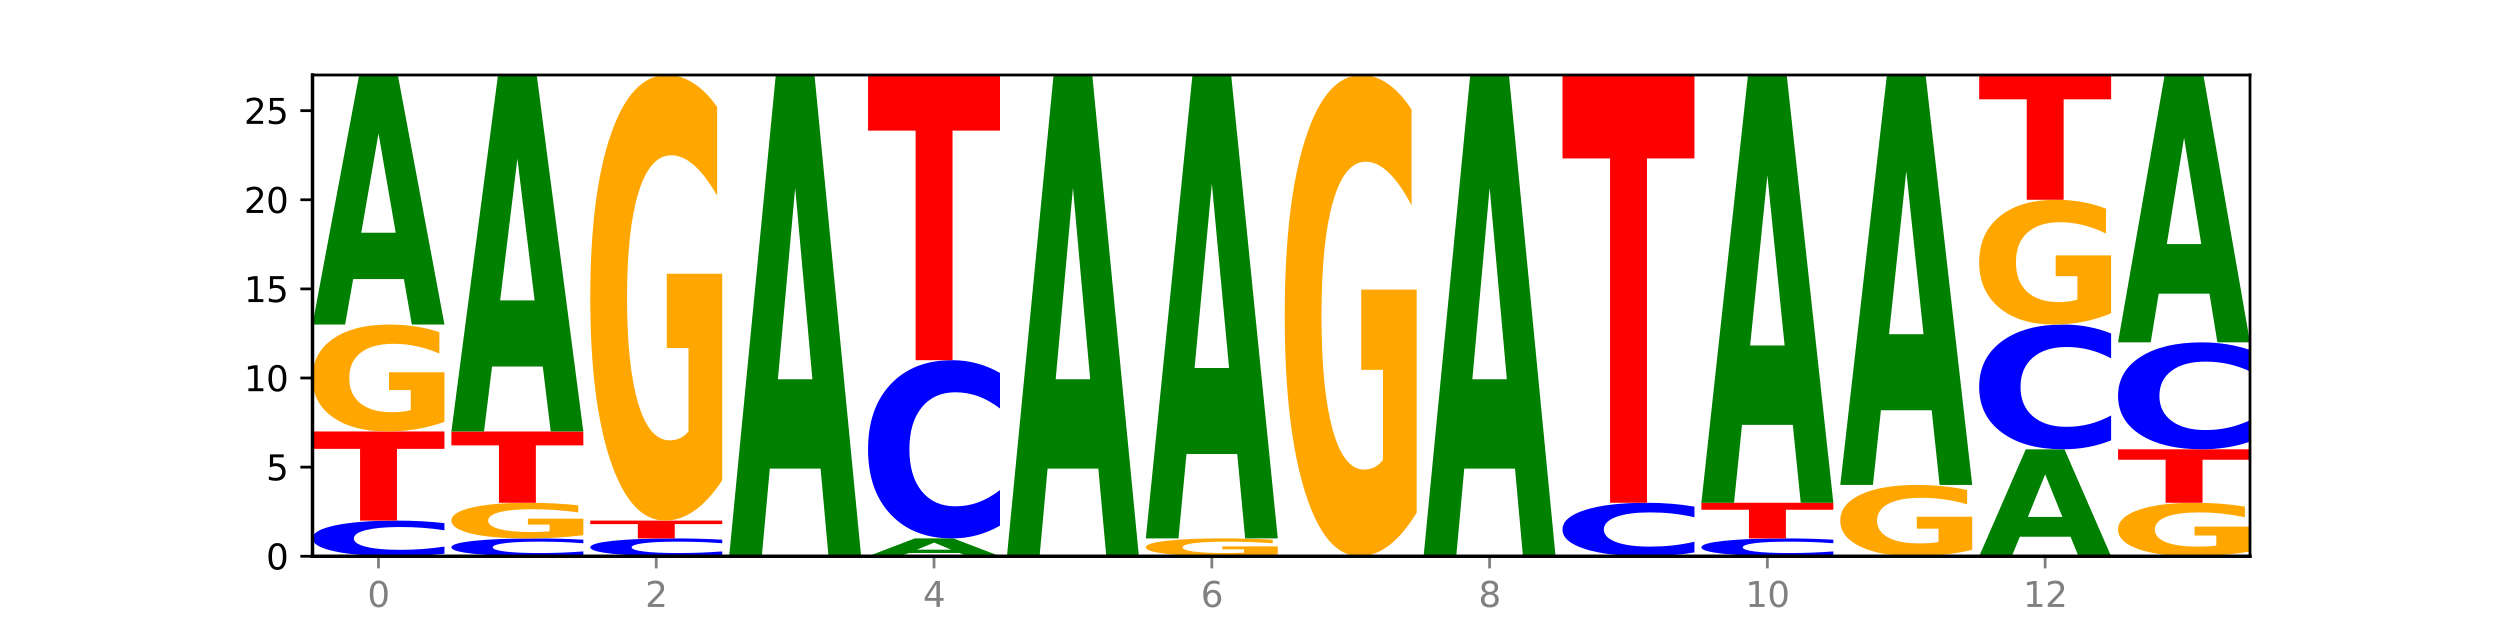 <?xml version="1.0" encoding="utf-8" standalone="no"?>
<!DOCTYPE svg PUBLIC "-//W3C//DTD SVG 1.1//EN"
  "http://www.w3.org/Graphics/SVG/1.1/DTD/svg11.dtd">
<svg xmlns:xlink="http://www.w3.org/1999/xlink" width="720pt" height="180pt" viewBox="0 0 720 180" xmlns="http://www.w3.org/2000/svg" version="1.1">
 <defs>
  <style type="text/css">*{stroke-linejoin: round; stroke-linecap: butt}</style>
 </defs>
 <g id="figure_1">
  <g id="patch_1">
   <path d="M 0 180 
L 720 180 
L 720 0 
L 0 0 
z
" style="fill: #ffffff"/>
  </g>
  <g id="axes_1">
   <g id="patch_2">
    <path d="M 90 160.2 
L 648 160.2 
L 648 21.6 
L 90 21.6 
z
" style="fill: #ffffff"/>
   </g>
   <g id="line2d_1">
    <path d="M 90 160.2 
L 648 160.2 
" clip-path="url(#pf89d4028cd)" style="fill: none; stroke: #000000; stroke-width: 0.5; stroke-linecap: square"/>
   </g>
   <g id="patch_3">
    <path d="M 128 159.464 
Q 124.821 159.829 121.384 160.013 
Q 117.947 160.2 114.204 160.2 
Q 103.04 160.2 96.52 158.817 
Q 90 157.435 90 155.07 
Q 90 152.697 96.52 151.316 
Q 103.04 149.933 114.204 149.933 
Q 117.947 149.933 121.384 150.12 
Q 124.821 150.304 128 150.669 
L 128 152.716 
Q 124.793 152.232 121.681 152.007 
Q 118.569 151.783 115.132 151.783 
Q 108.966 151.783 105.434 152.659 
Q 101.91 153.532 101.91 155.07 
Q 101.91 156.601 105.434 157.477 
Q 108.966 158.351 115.132 158.351 
Q 118.569 158.351 121.681 158.126 
Q 124.793 157.899 128 157.415 
L 128 159.464 
z
" clip-path="url(#pf89d4028cd)" style="fill: #0000ff"/>
   </g>
   <g id="patch_4">
    <path d="M 90 124.267 
L 128 124.267 
L 128 129.272 
L 114.329 129.272 
L 114.329 149.933 
L 103.698 149.933 
L 103.698 129.272 
L 90 129.272 
L 90 124.267 
z
" clip-path="url(#pf89d4028cd)" style="fill: #ff0000"/>
   </g>
   <g id="patch_5">
    <path d="M 128 121.48 
Q 124.168 122.873 120.046 123.573 
Q 115.924 124.267 111.529 124.267 
Q 101.599 124.267 95.8 120.118 
Q 90 115.97 90 108.876 
Q 90 101.7 95.902 97.583 
Q 101.812 93.467 112.091 93.467 
Q 116.052 93.467 119.68 94.027 
Q 123.316 94.58 126.535 95.674 
L 126.535 101.814 
Q 123.214 100.408 119.926 99.714 
Q 116.639 99.015 113.335 99.015 
Q 107.22 99.015 103.907 101.572 
Q 100.594 104.124 100.594 108.876 
Q 100.594 113.584 103.788 116.155 
Q 106.982 118.719 112.858 118.719 
Q 114.459 118.719 115.83 118.572 
Q 117.201 118.42 118.291 118.102 
L 118.291 112.337 
L 112.032 112.337 
L 112.032 107.203 
L 128 107.203 
L 128 121.48 
z
" clip-path="url(#pf89d4028cd)" style="fill: #ffa600"/>
   </g>
   <g id="patch_6">
    <path d="M 116.323 80.375 
L 101.708 80.375 
L 99.401 93.467 
L 90 93.467 
L 103.425 21.6 
L 114.575 21.6 
L 128 93.467 
L 118.607 93.467 
L 116.323 80.375 
z
M 104.039 67.036 
L 113.969 67.036 
L 109.012 38.45 
L 104.039 67.036 
z
" clip-path="url(#pf89d4028cd)" style="fill: #008000"/>
   </g>
   <g id="patch_7">
    <path d="M 168 159.832 
Q 164.821 160.014 161.384 160.107 
Q 157.947 160.2 154.204 160.2 
Q 143.04 160.2 136.52 159.509 
Q 130 158.817 130 157.635 
Q 130 156.448 136.52 155.758 
Q 143.04 155.067 154.204 155.067 
Q 157.947 155.067 161.384 155.16 
Q 164.821 155.252 168 155.435 
L 168 156.458 
Q 164.793 156.216 161.681 156.104 
Q 158.569 155.991 155.132 155.991 
Q 148.966 155.991 145.434 156.429 
Q 141.91 156.866 141.91 157.635 
Q 141.91 158.401 145.434 158.838 
Q 148.966 159.275 155.132 159.275 
Q 158.569 159.275 161.681 159.163 
Q 164.793 159.049 168 158.808 
L 168 159.832 
z
" clip-path="url(#pf89d4028cd)" style="fill: #0000ff"/>
   </g>
   <g id="patch_8">
    <path d="M 168 154.138 
Q 164.168 154.602 160.046 154.836 
Q 155.924 155.067 151.529 155.067 
Q 141.599 155.067 135.8 153.684 
Q 130 152.301 130 149.937 
Q 130 147.544 135.902 146.172 
Q 141.812 144.8 152.091 144.8 
Q 156.052 144.8 159.68 144.987 
Q 163.316 145.171 166.535 145.536 
L 166.535 147.582 
Q 163.214 147.114 159.926 146.883 
Q 156.639 146.649 153.335 146.649 
Q 147.22 146.649 143.907 147.502 
Q 140.594 148.352 140.594 149.937 
Q 140.594 151.506 143.788 152.363 
Q 146.982 153.217 152.858 153.217 
Q 154.459 153.217 155.83 153.169 
Q 157.201 153.118 158.291 153.012 
L 158.291 151.09 
L 152.032 151.09 
L 152.032 149.379 
L 168 149.379 
L 168 154.138 
z
" clip-path="url(#pf89d4028cd)" style="fill: #ffa600"/>
   </g>
   <g id="patch_9">
    <path d="M 130 124.267 
L 168 124.267 
L 168 128.271 
L 154.329 128.271 
L 154.329 144.8 
L 143.698 144.8 
L 143.698 128.271 
L 130 128.271 
L 130 124.267 
z
" clip-path="url(#pf89d4028cd)" style="fill: #ff0000"/>
   </g>
   <g id="patch_10">
    <path d="M 156.323 105.564 
L 141.708 105.564 
L 139.401 124.267 
L 130 124.267 
L 143.425 21.6 
L 154.575 21.6 
L 168 124.267 
L 158.607 124.267 
L 156.323 105.564 
z
M 144.039 86.509 
L 153.969 86.509 
L 149.012 45.671 
L 144.039 86.509 
z
" clip-path="url(#pf89d4028cd)" style="fill: #008000"/>
   </g>
   <g id="patch_11">
    <path d="M 208 159.832 
Q 204.821 160.014 201.384 160.107 
Q 197.947 160.2 194.204 160.2 
Q 183.04 160.2 176.52 159.509 
Q 170 158.817 170 157.635 
Q 170 156.448 176.52 155.758 
Q 183.04 155.067 194.204 155.067 
Q 197.947 155.067 201.384 155.16 
Q 204.821 155.252 208 155.435 
L 208 156.458 
Q 204.793 156.216 201.681 156.104 
Q 198.569 155.991 195.132 155.991 
Q 188.966 155.991 185.434 156.429 
Q 181.91 156.866 181.91 157.635 
Q 181.91 158.401 185.434 158.838 
Q 188.966 159.275 195.132 159.275 
Q 198.569 159.275 201.681 159.163 
Q 204.793 159.049 208 158.808 
L 208 159.832 
z
" clip-path="url(#pf89d4028cd)" style="fill: #0000ff"/>
   </g>
   <g id="patch_12">
    <path d="M 170 149.933 
L 208 149.933 
L 208 150.934 
L 194.329 150.934 
L 194.329 155.067 
L 183.698 155.067 
L 183.698 150.934 
L 170 150.934 
L 170 149.933 
z
" clip-path="url(#pf89d4028cd)" style="fill: #ff0000"/>
   </g>
   <g id="patch_13">
    <path d="M 208 138.322 
Q 204.168 144.128 200.046 147.044 
Q 195.924 149.933 191.529 149.933 
Q 181.599 149.933 175.8 132.649 
Q 170 115.365 170 85.806 
Q 170 55.904 175.902 38.752 
Q 181.812 21.6 192.091 21.6 
Q 196.052 21.6 199.68 23.933 
Q 203.316 26.239 206.535 30.799 
L 206.535 56.381 
Q 203.214 50.522 199.926 47.633 
Q 196.639 44.716 193.335 44.716 
Q 187.22 44.716 183.907 55.373 
Q 180.594 66.004 180.594 85.806 
Q 180.594 105.424 183.788 116.133 
Q 186.982 126.817 192.858 126.817 
Q 194.459 126.817 195.83 126.207 
Q 197.201 125.571 198.291 124.245 
L 198.291 100.228 
L 192.032 100.228 
L 192.032 78.834 
L 208 78.834 
L 208 138.322 
z
" clip-path="url(#pf89d4028cd)" style="fill: #ffa600"/>
   </g>
   <g id="patch_14">
    <path d="M 236.323 134.951 
L 221.708 134.951 
L 219.401 160.2 
L 210 160.2 
L 223.425 21.6 
L 234.575 21.6 
L 248 160.2 
L 238.607 160.2 
L 236.323 134.951 
z
M 224.039 109.228 
L 233.969 109.228 
L 229.012 54.096 
L 224.039 109.228 
z
" clip-path="url(#pf89d4028cd)" style="fill: #008000"/>
   </g>
   <g id="patch_15">
    <path d="M 276.323 159.265 
L 261.708 159.265 
L 259.401 160.2 
L 250 160.2 
L 263.425 155.067 
L 274.575 155.067 
L 288 160.2 
L 278.607 160.2 
L 276.323 159.265 
z
M 264.039 158.312 
L 273.969 158.312 
L 269.012 156.27 
L 264.039 158.312 
z
" clip-path="url(#pf89d4028cd)" style="fill: #008000"/>
   </g>
   <g id="patch_16">
    <path d="M 288 151.387 
Q 284.821 153.211 281.384 154.134 
Q 277.947 155.067 274.204 155.067 
Q 263.04 155.067 256.52 148.153 
Q 250 141.239 250 129.416 
Q 250 117.55 256.52 110.647 
Q 263.04 103.733 274.204 103.733 
Q 277.947 103.733 281.384 104.666 
Q 284.821 105.589 288 107.413 
L 288 117.646 
Q 284.793 115.228 281.681 114.104 
Q 278.569 112.98 275.132 112.98 
Q 268.966 112.98 265.434 117.359 
Q 261.91 121.728 261.91 129.416 
Q 261.91 137.072 265.434 141.451 
Q 268.966 145.82 275.132 145.82 
Q 278.569 145.82 281.681 144.696 
Q 284.793 143.561 288 141.144 
L 288 151.387 
z
" clip-path="url(#pf89d4028cd)" style="fill: #0000ff"/>
   </g>
   <g id="patch_17">
    <path d="M 250 21.6 
L 288 21.6 
L 288 37.618 
L 274.329 37.618 
L 274.329 103.733 
L 263.698 103.733 
L 263.698 37.618 
L 250 37.618 
L 250 21.6 
z
" clip-path="url(#pf89d4028cd)" style="fill: #ff0000"/>
   </g>
   <g id="patch_18">
    <path d="M 316.323 134.951 
L 301.708 134.951 
L 299.401 160.2 
L 290 160.2 
L 303.425 21.6 
L 314.575 21.6 
L 328 160.2 
L 318.607 160.2 
L 316.323 134.951 
z
M 304.039 109.228 
L 313.969 109.228 
L 309.012 54.096 
L 304.039 109.228 
z
" clip-path="url(#pf89d4028cd)" style="fill: #008000"/>
   </g>
   <g id="patch_19">
    <path d="M 368 159.736 
Q 364.168 159.968 360.046 160.084 
Q 355.924 160.2 351.529 160.2 
Q 341.599 160.2 335.8 159.509 
Q 330 158.817 330 157.635 
Q 330 156.439 335.902 155.753 
Q 341.812 155.067 352.091 155.067 
Q 356.052 155.067 359.68 155.16 
Q 363.316 155.252 366.535 155.435 
L 366.535 156.458 
Q 363.214 156.224 359.926 156.108 
Q 356.639 155.991 353.335 155.991 
Q 347.22 155.991 343.907 156.418 
Q 340.594 156.843 340.594 157.635 
Q 340.594 158.42 343.788 158.848 
Q 346.982 159.275 352.858 159.275 
Q 354.459 159.275 355.83 159.251 
Q 357.201 159.226 358.291 159.172 
L 358.291 158.212 
L 352.032 158.212 
L 352.032 157.356 
L 368 157.356 
L 368 159.736 
z
" clip-path="url(#pf89d4028cd)" style="fill: #ffa600"/>
   </g>
   <g id="patch_20">
    <path d="M 356.323 130.753 
L 341.708 130.753 
L 339.401 155.067 
L 330 155.067 
L 343.425 21.6 
L 354.575 21.6 
L 368 155.067 
L 358.607 155.067 
L 356.323 130.753 
z
M 344.039 105.982 
L 353.969 105.982 
L 349.012 52.893 
L 344.039 105.982 
z
" clip-path="url(#pf89d4028cd)" style="fill: #008000"/>
   </g>
   <g id="patch_21">
    <path d="M 408 147.66 
Q 404.168 153.93 400.046 157.079 
Q 395.924 160.2 391.529 160.2 
Q 381.599 160.2 375.8 141.533 
Q 370 122.866 370 90.943 
Q 370 58.648 375.902 40.124 
Q 381.812 21.6 392.091 21.6 
Q 396.052 21.6 399.68 24.119 
Q 403.316 26.61 406.535 31.535 
L 406.535 59.163 
Q 403.214 52.836 399.926 49.715 
Q 396.639 46.566 393.335 46.566 
Q 387.22 46.566 383.907 58.075 
Q 380.594 69.556 380.594 90.943 
Q 380.594 112.129 383.788 123.696 
Q 386.982 135.234 392.858 135.234 
Q 394.459 135.234 395.83 134.576 
Q 397.201 133.889 398.291 132.457 
L 398.291 106.518 
L 392.032 106.518 
L 392.032 83.413 
L 408 83.413 
L 408 147.66 
z
" clip-path="url(#pf89d4028cd)" style="fill: #ffa600"/>
   </g>
   <g id="patch_22">
    <path d="M 436.323 134.951 
L 421.708 134.951 
L 419.401 160.2 
L 410 160.2 
L 423.425 21.6 
L 434.575 21.6 
L 448 160.2 
L 438.607 160.2 
L 436.323 134.951 
z
M 424.039 109.228 
L 433.969 109.228 
L 429.012 54.096 
L 424.039 109.228 
z
" clip-path="url(#pf89d4028cd)" style="fill: #008000"/>
   </g>
   <g id="patch_23">
    <path d="M 488 159.096 
Q 484.821 159.643 481.384 159.92 
Q 477.947 160.2 474.204 160.2 
Q 463.04 160.2 456.52 158.126 
Q 450 156.052 450 152.505 
Q 450 148.945 456.52 146.874 
Q 463.04 144.8 474.204 144.8 
Q 477.947 144.8 481.384 145.08 
Q 484.821 145.357 488 145.904 
L 488 148.974 
Q 484.793 148.248 481.681 147.911 
Q 478.569 147.574 475.132 147.574 
Q 468.966 147.574 465.434 148.888 
Q 461.91 150.198 461.91 152.505 
Q 461.91 154.802 465.434 156.115 
Q 468.966 157.426 475.132 157.426 
Q 478.569 157.426 481.681 157.089 
Q 484.793 156.748 488 156.023 
L 488 159.096 
z
" clip-path="url(#pf89d4028cd)" style="fill: #0000ff"/>
   </g>
   <g id="patch_24">
    <path d="M 450 21.6 
L 488 21.6 
L 488 45.627 
L 474.329 45.627 
L 474.329 144.8 
L 463.698 144.8 
L 463.698 45.627 
L 450 45.627 
L 450 21.6 
z
" clip-path="url(#pf89d4028cd)" style="fill: #ff0000"/>
   </g>
   <g id="patch_25">
    <path d="M 528 159.832 
Q 524.821 160.014 521.384 160.107 
Q 517.947 160.2 514.204 160.2 
Q 503.04 160.2 496.52 159.509 
Q 490 158.817 490 157.635 
Q 490 156.448 496.52 155.758 
Q 503.04 155.067 514.204 155.067 
Q 517.947 155.067 521.384 155.16 
Q 524.821 155.252 528 155.435 
L 528 156.458 
Q 524.793 156.216 521.681 156.104 
Q 518.569 155.991 515.132 155.991 
Q 508.966 155.991 505.434 156.429 
Q 501.91 156.866 501.91 157.635 
Q 501.91 158.401 505.434 158.838 
Q 508.966 159.275 515.132 159.275 
Q 518.569 159.275 521.681 159.163 
Q 524.793 159.049 528 158.808 
L 528 159.832 
z
" clip-path="url(#pf89d4028cd)" style="fill: #0000ff"/>
   </g>
   <g id="patch_26">
    <path d="M 490 144.8 
L 528 144.8 
L 528 146.802 
L 514.329 146.802 
L 514.329 155.067 
L 503.698 155.067 
L 503.698 146.802 
L 490 146.802 
L 490 144.8 
z
" clip-path="url(#pf89d4028cd)" style="fill: #ff0000"/>
   </g>
   <g id="patch_27">
    <path d="M 516.323 122.357 
L 501.708 122.357 
L 499.401 144.8 
L 490 144.8 
L 503.425 21.6 
L 514.575 21.6 
L 528 144.8 
L 518.607 144.8 
L 516.323 122.357 
z
M 504.039 99.491 
L 513.969 99.491 
L 509.012 50.486 
L 504.039 99.491 
z
" clip-path="url(#pf89d4028cd)" style="fill: #008000"/>
   </g>
   <g id="patch_28">
    <path d="M 568 158.342 
Q 564.168 159.271 560.046 159.738 
Q 555.924 160.2 551.529 160.2 
Q 541.599 160.2 535.8 157.435 
Q 530 154.669 530 149.94 
Q 530 145.155 535.902 142.411 
Q 541.812 139.667 552.091 139.667 
Q 556.052 139.667 559.68 140.04 
Q 563.316 140.409 566.535 141.138 
L 566.535 145.232 
Q 563.214 144.294 559.926 143.832 
Q 556.639 143.365 553.335 143.365 
Q 547.22 143.365 543.907 145.07 
Q 540.594 146.771 540.594 149.94 
Q 540.594 153.078 543.788 154.792 
Q 546.982 156.501 552.858 156.501 
Q 554.459 156.501 555.83 156.404 
Q 557.201 156.302 558.291 156.09 
L 558.291 152.247 
L 552.032 152.247 
L 552.032 148.824 
L 568 148.824 
L 568 158.342 
z
" clip-path="url(#pf89d4028cd)" style="fill: #ffa600"/>
   </g>
   <g id="patch_29">
    <path d="M 556.323 118.159 
L 541.708 118.159 
L 539.401 139.667 
L 530 139.667 
L 543.425 21.6 
L 554.575 21.6 
L 568 139.667 
L 558.607 139.667 
L 556.323 118.159 
z
M 544.039 96.246 
L 553.969 96.246 
L 549.012 49.282 
L 544.039 96.246 
z
" clip-path="url(#pf89d4028cd)" style="fill: #008000"/>
   </g>
   <g id="patch_30">
    <path d="M 596.323 154.589 
L 581.708 154.589 
L 579.401 160.2 
L 570 160.2 
L 583.425 129.4 
L 594.575 129.4 
L 608 160.2 
L 598.607 160.2 
L 596.323 154.589 
z
M 584.039 148.873 
L 593.969 148.873 
L 589.012 136.621 
L 584.039 148.873 
z
" clip-path="url(#pf89d4028cd)" style="fill: #008000"/>
   </g>
   <g id="patch_31">
    <path d="M 608 126.824 
Q 604.821 128.101 601.384 128.747 
Q 597.947 129.4 594.204 129.4 
Q 583.04 129.4 576.52 124.56 
Q 570 119.721 570 111.444 
Q 570 103.138 576.52 98.306 
Q 583.04 93.467 594.204 93.467 
Q 597.947 93.467 601.384 94.12 
Q 604.821 94.766 608 96.042 
L 608 103.205 
Q 604.793 101.513 601.681 100.726 
Q 598.569 99.939 595.132 99.939 
Q 588.966 99.939 585.434 103.005 
Q 581.91 106.063 581.91 111.444 
Q 581.91 116.804 585.434 119.869 
Q 588.966 122.927 595.132 122.927 
Q 598.569 122.927 601.681 122.141 
Q 604.793 121.346 608 119.654 
L 608 126.824 
z
" clip-path="url(#pf89d4028cd)" style="fill: #0000ff"/>
   </g>
   <g id="patch_32">
    <path d="M 608 90.216 
Q 604.168 91.841 600.046 92.658 
Q 595.924 93.467 591.529 93.467 
Q 581.599 93.467 575.8 88.627 
Q 570 83.787 570 75.511 
Q 570 67.138 575.902 62.336 
Q 581.812 57.533 592.091 57.533 
Q 596.052 57.533 599.68 58.187 
Q 603.316 58.832 606.535 60.109 
L 606.535 67.272 
Q 603.214 65.632 599.926 64.822 
Q 596.639 64.006 593.335 64.006 
Q 587.22 64.006 583.907 66.99 
Q 580.594 69.966 580.594 75.511 
Q 580.594 81.004 583.788 84.003 
Q 586.982 86.994 592.858 86.994 
Q 594.459 86.994 595.83 86.823 
Q 597.201 86.645 598.291 86.274 
L 598.291 79.549 
L 592.032 79.549 
L 592.032 73.559 
L 608 73.559 
L 608 90.216 
z
" clip-path="url(#pf89d4028cd)" style="fill: #ffa600"/>
   </g>
   <g id="patch_33">
    <path d="M 570 21.6 
L 608 21.6 
L 608 28.608 
L 594.329 28.608 
L 594.329 57.533 
L 583.698 57.533 
L 583.698 28.608 
L 570 28.608 
L 570 21.6 
z
" clip-path="url(#pf89d4028cd)" style="fill: #ff0000"/>
   </g>
   <g id="patch_34">
    <path d="M 648 158.807 
Q 644.168 159.503 640.046 159.853 
Q 635.924 160.2 631.529 160.2 
Q 621.599 160.2 615.8 158.126 
Q 610 156.052 610 152.505 
Q 610 148.916 615.902 146.858 
Q 621.812 144.8 632.091 144.8 
Q 636.052 144.8 639.68 145.08 
Q 643.316 145.357 646.535 145.904 
L 646.535 148.974 
Q 643.214 148.271 639.926 147.924 
Q 636.639 147.574 633.335 147.574 
Q 627.22 147.574 623.907 148.853 
Q 620.594 150.128 620.594 152.505 
Q 620.594 154.859 623.788 156.144 
Q 626.982 157.426 632.858 157.426 
Q 634.459 157.426 635.83 157.353 
Q 637.201 157.277 638.291 157.117 
L 638.291 154.235 
L 632.032 154.235 
L 632.032 151.668 
L 648 151.668 
L 648 158.807 
z
" clip-path="url(#pf89d4028cd)" style="fill: #ffa600"/>
   </g>
   <g id="patch_35">
    <path d="M 610 129.4 
L 648 129.4 
L 648 132.403 
L 634.329 132.403 
L 634.329 144.8 
L 623.698 144.8 
L 623.698 132.403 
L 610 132.403 
L 610 129.4 
z
" clip-path="url(#pf89d4028cd)" style="fill: #ff0000"/>
   </g>
   <g id="patch_36">
    <path d="M 648 127.192 
Q 644.821 128.287 641.384 128.84 
Q 637.947 129.4 634.204 129.4 
Q 623.04 129.4 616.52 125.252 
Q 610 121.104 610 114.01 
Q 610 106.89 616.52 102.748 
Q 623.04 98.6 634.204 98.6 
Q 637.947 98.6 641.384 99.16 
Q 644.821 99.713 648 100.808 
L 648 106.947 
Q 644.793 105.497 641.681 104.822 
Q 638.569 104.148 635.132 104.148 
Q 628.966 104.148 625.434 106.776 
Q 621.91 109.397 621.91 114.01 
Q 621.91 118.603 625.434 121.231 
Q 628.966 123.852 635.132 123.852 
Q 638.569 123.852 641.681 123.178 
Q 644.793 122.497 648 121.046 
L 648 127.192 
z
" clip-path="url(#pf89d4028cd)" style="fill: #0000ff"/>
   </g>
   <g id="patch_37">
    <path d="M 636.323 84.573 
L 621.708 84.573 
L 619.401 98.6 
L 610 98.6 
L 623.425 21.6 
L 634.575 21.6 
L 648 98.6 
L 638.607 98.6 
L 636.323 84.573 
z
M 624.039 70.282 
L 633.969 70.282 
L 629.012 39.654 
L 624.039 70.282 
z
" clip-path="url(#pf89d4028cd)" style="fill: #008000"/>
   </g>
   <g id="matplotlib.axis_1">
    <g id="xtick_1">
     <g id="line2d_2">
      <defs>
       <path id="m1c788e5e2d" d="M 0 0 
L 0 3.5 
" style="stroke: #808080; stroke-width: 0.8"/>
      </defs>
      <g>
       <use xlink:href="#m1c788e5e2d" x="109" y="160.2" style="fill: #808080; stroke: #808080; stroke-width: 0.8"/>
      </g>
     </g>
     <g id="text_1">
      <!-- 0 -->
      <g style="fill: #808080" transform="translate(105.819 174.798) scale(0.1 -0.1)">
       <defs>
        <path id="DejaVuSans-30" d="M 2034 4250 
Q 1547 4250 1301 3770 
Q 1056 3291 1056 2328 
Q 1056 1369 1301 889 
Q 1547 409 2034 409 
Q 2525 409 2770 889 
Q 3016 1369 3016 2328 
Q 3016 3291 2770 3770 
Q 2525 4250 2034 4250 
z
M 2034 4750 
Q 2819 4750 3233 4129 
Q 3647 3509 3647 2328 
Q 3647 1150 3233 529 
Q 2819 -91 2034 -91 
Q 1250 -91 836 529 
Q 422 1150 422 2328 
Q 422 3509 836 4129 
Q 1250 4750 2034 4750 
z
" transform="scale(0.016)"/>
       </defs>
       <use xlink:href="#DejaVuSans-30"/>
      </g>
     </g>
    </g>
    <g id="xtick_2">
     <g id="line2d_3">
      <g>
       <use xlink:href="#m1c788e5e2d" x="189" y="160.2" style="fill: #808080; stroke: #808080; stroke-width: 0.8"/>
      </g>
     </g>
     <g id="text_2">
      <!-- 2 -->
      <g style="fill: #808080" transform="translate(185.819 174.798) scale(0.1 -0.1)">
       <defs>
        <path id="DejaVuSans-32" d="M 1228 531 
L 3431 531 
L 3431 0 
L 469 0 
L 469 531 
Q 828 903 1448 1529 
Q 2069 2156 2228 2338 
Q 2531 2678 2651 2914 
Q 2772 3150 2772 3378 
Q 2772 3750 2511 3984 
Q 2250 4219 1831 4219 
Q 1534 4219 1204 4116 
Q 875 4013 500 3803 
L 500 4441 
Q 881 4594 1212 4672 
Q 1544 4750 1819 4750 
Q 2544 4750 2975 4387 
Q 3406 4025 3406 3419 
Q 3406 3131 3298 2873 
Q 3191 2616 2906 2266 
Q 2828 2175 2409 1742 
Q 1991 1309 1228 531 
z
" transform="scale(0.016)"/>
       </defs>
       <use xlink:href="#DejaVuSans-32"/>
      </g>
     </g>
    </g>
    <g id="xtick_3">
     <g id="line2d_4">
      <g>
       <use xlink:href="#m1c788e5e2d" x="269" y="160.2" style="fill: #808080; stroke: #808080; stroke-width: 0.8"/>
      </g>
     </g>
     <g id="text_3">
      <!-- 4 -->
      <g style="fill: #808080" transform="translate(265.819 174.798) scale(0.1 -0.1)">
       <defs>
        <path id="DejaVuSans-34" d="M 2419 4116 
L 825 1625 
L 2419 1625 
L 2419 4116 
z
M 2253 4666 
L 3047 4666 
L 3047 1625 
L 3713 1625 
L 3713 1100 
L 3047 1100 
L 3047 0 
L 2419 0 
L 2419 1100 
L 313 1100 
L 313 1709 
L 2253 4666 
z
" transform="scale(0.016)"/>
       </defs>
       <use xlink:href="#DejaVuSans-34"/>
      </g>
     </g>
    </g>
    <g id="xtick_4">
     <g id="line2d_5">
      <g>
       <use xlink:href="#m1c788e5e2d" x="349" y="160.2" style="fill: #808080; stroke: #808080; stroke-width: 0.8"/>
      </g>
     </g>
     <g id="text_4">
      <!-- 6 -->
      <g style="fill: #808080" transform="translate(345.819 174.798) scale(0.1 -0.1)">
       <defs>
        <path id="DejaVuSans-36" d="M 2113 2584 
Q 1688 2584 1439 2293 
Q 1191 2003 1191 1497 
Q 1191 994 1439 701 
Q 1688 409 2113 409 
Q 2538 409 2786 701 
Q 3034 994 3034 1497 
Q 3034 2003 2786 2293 
Q 2538 2584 2113 2584 
z
M 3366 4563 
L 3366 3988 
Q 3128 4100 2886 4159 
Q 2644 4219 2406 4219 
Q 1781 4219 1451 3797 
Q 1122 3375 1075 2522 
Q 1259 2794 1537 2939 
Q 1816 3084 2150 3084 
Q 2853 3084 3261 2657 
Q 3669 2231 3669 1497 
Q 3669 778 3244 343 
Q 2819 -91 2113 -91 
Q 1303 -91 875 529 
Q 447 1150 447 2328 
Q 447 3434 972 4092 
Q 1497 4750 2381 4750 
Q 2619 4750 2861 4703 
Q 3103 4656 3366 4563 
z
" transform="scale(0.016)"/>
       </defs>
       <use xlink:href="#DejaVuSans-36"/>
      </g>
     </g>
    </g>
    <g id="xtick_5">
     <g id="line2d_6">
      <g>
       <use xlink:href="#m1c788e5e2d" x="429" y="160.2" style="fill: #808080; stroke: #808080; stroke-width: 0.8"/>
      </g>
     </g>
     <g id="text_5">
      <!-- 8 -->
      <g style="fill: #808080" transform="translate(425.819 174.798) scale(0.1 -0.1)">
       <defs>
        <path id="DejaVuSans-38" d="M 2034 2216 
Q 1584 2216 1326 1975 
Q 1069 1734 1069 1313 
Q 1069 891 1326 650 
Q 1584 409 2034 409 
Q 2484 409 2743 651 
Q 3003 894 3003 1313 
Q 3003 1734 2745 1975 
Q 2488 2216 2034 2216 
z
M 1403 2484 
Q 997 2584 770 2862 
Q 544 3141 544 3541 
Q 544 4100 942 4425 
Q 1341 4750 2034 4750 
Q 2731 4750 3128 4425 
Q 3525 4100 3525 3541 
Q 3525 3141 3298 2862 
Q 3072 2584 2669 2484 
Q 3125 2378 3379 2068 
Q 3634 1759 3634 1313 
Q 3634 634 3220 271 
Q 2806 -91 2034 -91 
Q 1263 -91 848 271 
Q 434 634 434 1313 
Q 434 1759 690 2068 
Q 947 2378 1403 2484 
z
M 1172 3481 
Q 1172 3119 1398 2916 
Q 1625 2713 2034 2713 
Q 2441 2713 2670 2916 
Q 2900 3119 2900 3481 
Q 2900 3844 2670 4047 
Q 2441 4250 2034 4250 
Q 1625 4250 1398 4047 
Q 1172 3844 1172 3481 
z
" transform="scale(0.016)"/>
       </defs>
       <use xlink:href="#DejaVuSans-38"/>
      </g>
     </g>
    </g>
    <g id="xtick_6">
     <g id="line2d_7">
      <g>
       <use xlink:href="#m1c788e5e2d" x="509" y="160.2" style="fill: #808080; stroke: #808080; stroke-width: 0.8"/>
      </g>
     </g>
     <g id="text_6">
      <!-- 10 -->
      <g style="fill: #808080" transform="translate(502.637 174.798) scale(0.1 -0.1)">
       <defs>
        <path id="DejaVuSans-31" d="M 794 531 
L 1825 531 
L 1825 4091 
L 703 3866 
L 703 4441 
L 1819 4666 
L 2450 4666 
L 2450 531 
L 3481 531 
L 3481 0 
L 794 0 
L 794 531 
z
" transform="scale(0.016)"/>
       </defs>
       <use xlink:href="#DejaVuSans-31"/>
       <use xlink:href="#DejaVuSans-30" x="63.623"/>
      </g>
     </g>
    </g>
    <g id="xtick_7">
     <g id="line2d_8">
      <g>
       <use xlink:href="#m1c788e5e2d" x="589" y="160.2" style="fill: #808080; stroke: #808080; stroke-width: 0.8"/>
      </g>
     </g>
     <g id="text_7">
      <!-- 12 -->
      <g style="fill: #808080" transform="translate(582.638 174.798) scale(0.1 -0.1)">
       <use xlink:href="#DejaVuSans-31"/>
       <use xlink:href="#DejaVuSans-32" x="63.623"/>
      </g>
     </g>
    </g>
   </g>
   <g id="matplotlib.axis_2">
    <g id="ytick_1">
     <g id="line2d_9">
      <defs>
       <path id="me3315f92ea" d="M 0 0 
L -3.5 0 
" style="stroke: #000000; stroke-width: 0.8"/>
      </defs>
      <g>
       <use xlink:href="#me3315f92ea" x="90" y="160.2" style="stroke: #000000; stroke-width: 0.8"/>
      </g>
     </g>
     <g id="text_8">
      <!-- 0 -->
      <g transform="translate(76.638 163.999) scale(0.1 -0.1)">
       <use xlink:href="#DejaVuSans-30"/>
      </g>
     </g>
    </g>
    <g id="ytick_2">
     <g id="line2d_10">
      <g>
       <use xlink:href="#me3315f92ea" x="90" y="134.533" style="stroke: #000000; stroke-width: 0.8"/>
      </g>
     </g>
     <g id="text_9">
      <!-- 5 -->
      <g transform="translate(76.638 138.333) scale(0.1 -0.1)">
       <defs>
        <path id="DejaVuSans-35" d="M 691 4666 
L 3169 4666 
L 3169 4134 
L 1269 4134 
L 1269 2991 
Q 1406 3038 1543 3061 
Q 1681 3084 1819 3084 
Q 2600 3084 3056 2656 
Q 3513 2228 3513 1497 
Q 3513 744 3044 326 
Q 2575 -91 1722 -91 
Q 1428 -91 1123 -41 
Q 819 9 494 109 
L 494 744 
Q 775 591 1075 516 
Q 1375 441 1709 441 
Q 2250 441 2565 725 
Q 2881 1009 2881 1497 
Q 2881 1984 2565 2268 
Q 2250 2553 1709 2553 
Q 1456 2553 1204 2497 
Q 953 2441 691 2322 
L 691 4666 
z
" transform="scale(0.016)"/>
       </defs>
       <use xlink:href="#DejaVuSans-35"/>
      </g>
     </g>
    </g>
    <g id="ytick_3">
     <g id="line2d_11">
      <g>
       <use xlink:href="#me3315f92ea" x="90" y="108.867" style="stroke: #000000; stroke-width: 0.8"/>
      </g>
     </g>
     <g id="text_10">
      <!-- 10 -->
      <g transform="translate(70.275 112.666) scale(0.1 -0.1)">
       <use xlink:href="#DejaVuSans-31"/>
       <use xlink:href="#DejaVuSans-30" x="63.623"/>
      </g>
     </g>
    </g>
    <g id="ytick_4">
     <g id="line2d_12">
      <g>
       <use xlink:href="#me3315f92ea" x="90" y="83.2" style="stroke: #000000; stroke-width: 0.8"/>
      </g>
     </g>
     <g id="text_11">
      <!-- 15 -->
      <g transform="translate(70.275 86.999) scale(0.1 -0.1)">
       <use xlink:href="#DejaVuSans-31"/>
       <use xlink:href="#DejaVuSans-35" x="63.623"/>
      </g>
     </g>
    </g>
    <g id="ytick_5">
     <g id="line2d_13">
      <g>
       <use xlink:href="#me3315f92ea" x="90" y="57.533" style="stroke: #000000; stroke-width: 0.8"/>
      </g>
     </g>
     <g id="text_12">
      <!-- 20 -->
      <g transform="translate(70.275 61.333) scale(0.1 -0.1)">
       <use xlink:href="#DejaVuSans-32"/>
       <use xlink:href="#DejaVuSans-30" x="63.623"/>
      </g>
     </g>
    </g>
    <g id="ytick_6">
     <g id="line2d_14">
      <g>
       <use xlink:href="#me3315f92ea" x="90" y="31.867" style="stroke: #000000; stroke-width: 0.8"/>
      </g>
     </g>
     <g id="text_13">
      <!-- 25 -->
      <g transform="translate(70.275 35.666) scale(0.1 -0.1)">
       <use xlink:href="#DejaVuSans-32"/>
       <use xlink:href="#DejaVuSans-35" x="63.623"/>
      </g>
     </g>
    </g>
   </g>
   <g id="patch_38">
    <path d="M 90 160.2 
L 90 21.6 
" style="fill: none; stroke: #000000; stroke-linejoin: miter; stroke-linecap: square"/>
   </g>
   <g id="patch_39">
    <path d="M 648 160.2 
L 648 21.6 
" style="fill: none; stroke: #000000; stroke-width: 0.8; stroke-linejoin: miter; stroke-linecap: square"/>
   </g>
   <g id="patch_40">
    <path d="M 90 160.2 
L 648 160.2 
" style="fill: none; stroke: #000000; stroke-linejoin: miter; stroke-linecap: square"/>
   </g>
   <g id="patch_41">
    <path d="M 90 21.6 
L 648 21.6 
" style="fill: none; stroke: #000000; stroke-width: 0.8; stroke-linejoin: miter; stroke-linecap: square"/>
   </g>
  </g>
 </g>
 <defs>
  <clipPath id="pf89d4028cd">
   <rect x="90" y="21.6" width="558" height="138.6"/>
  </clipPath>
 </defs>
</svg>
